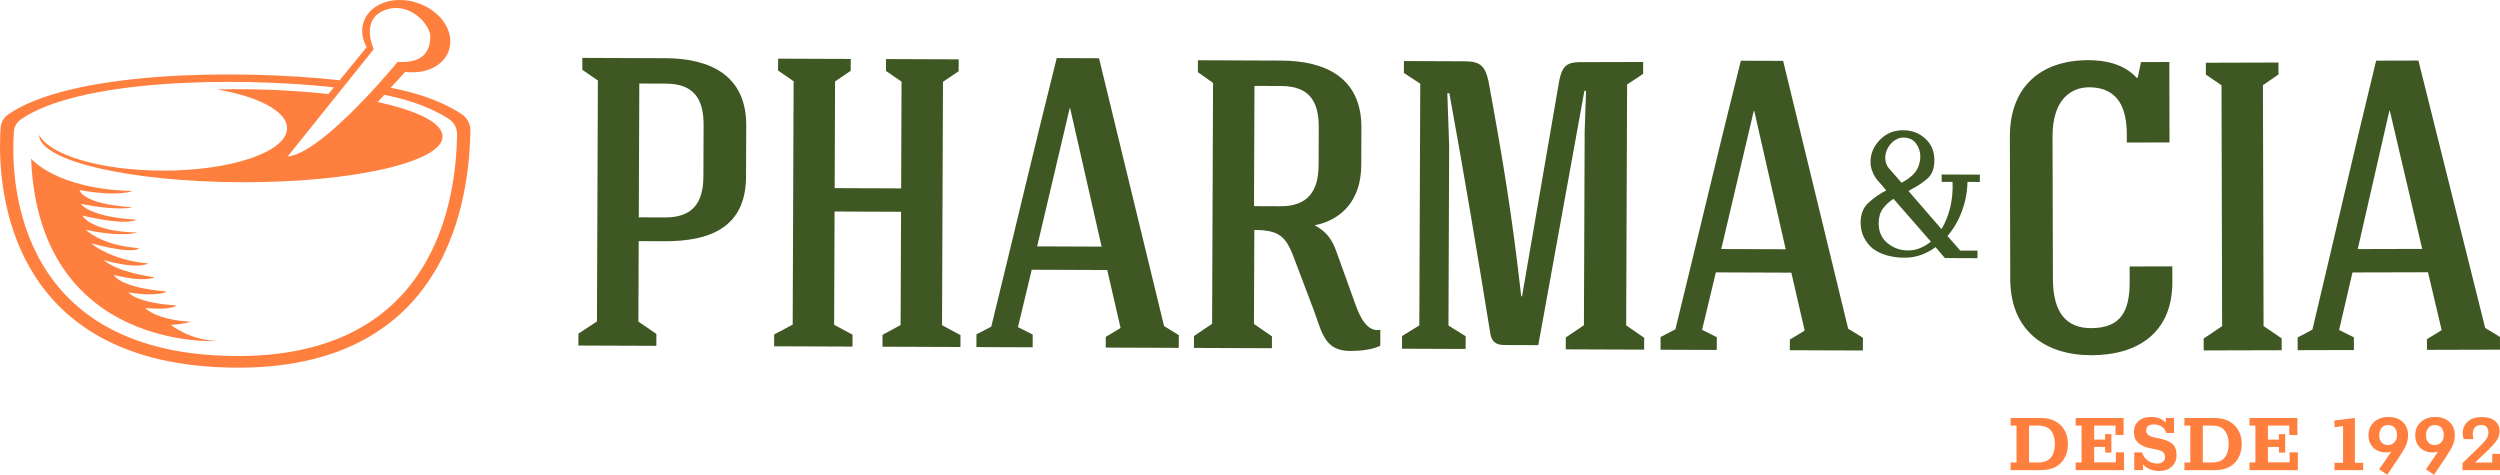 <?xml version="1.0" encoding="utf-8"?>
<!-- Generator: Adobe Illustrator 16.0.0, SVG Export Plug-In . SVG Version: 6.00 Build 0)  -->
<!DOCTYPE svg PUBLIC "-//W3C//DTD SVG 1.1//EN" "http://www.w3.org/Graphics/SVG/1.1/DTD/svg11.dtd">
<svg version="1.1" id="Layer_1" xmlns="http://www.w3.org/2000/svg" xmlns:xlink="http://www.w3.org/1999/xlink" x="0px" y="0px"
	 width="673.217px" height="127.844px" viewBox="0 0 673.217 127.844" enable-background="new 0 0 673.217 127.844"
	 xml:space="preserve">
<g>
	<defs>
		<rect id="SVGID_1_" width="673.217" height="127.844"/>
	</defs>
	<clipPath id="SVGID_2_">
		<use xlink:href="#SVGID_1_"  overflow="visible"/>
	</clipPath>
	<path clip-path="url(#SVGID_2_)" fill="#3F5823" d="M200.898,47.58c-0.055,13.816-9.898,17.431-22.056,17.383l-6.85-0.028
		l-0.082,21.661l4.848,3.335l-0.012,3.202l-20.996-0.08l0.013-3.205l4.987-3.296L161,21.679l-4.192-2.889l0.012-3.203l22.434,0.086
		c11.937,0.048,21.75,4.614,21.697,18.096L200.898,47.58z M172.156,22.493l-0.139,36.031l7.073,0.029
		c7.404,0.027,10.298-3.943,10.326-11.017l0.052-13.812c0.028-7.075-2.615-11.172-10.132-11.203L172.156,22.493z"/>
	<polygon clip-path="url(#SVGID_2_)" fill="#3F5823" points="209.523,18.994 209.538,15.794 229.097,15.869 229.084,19.07 
		224.875,21.922 224.766,50.661 242.665,50.731 242.775,21.991 238.585,19.106 238.6,15.906 258.163,15.98 258.15,19.183 
		253.934,22.034 253.679,87.572 258.646,90.246 258.634,93.445 237.638,93.364 237.652,90.165 242.521,87.528 242.641,57.031 
		224.74,56.962 224.622,87.459 229.579,90.135 229.566,93.334 208.462,93.253 208.475,90.053 213.459,87.417 213.71,21.88 	"/>
	<path clip-path="url(#SVGID_2_)" fill="#3F5823" d="M274.127,88.096l3.969,2.002l-0.014,3.426l-15.146-0.061l0.013-3.427
		l3.99-2.082c5.618-22.855,11.911-49.573,17.627-72.316l11.389,0.046l17.51,72.113l3.974,2.453l-0.013,3.424L297.758,93.6
		l0.012-2.872l3.984-2.417l-3.586-15.598l-20.336-0.078L274.127,88.096z M279.291,66.342l17.355,0.067l-8.478-37.276l-0.111-0.002
		L279.291,66.342z"/>
	<path clip-path="url(#SVGID_2_)" fill="#3F5823" d="M348.458,69.483c-2.183-5.978-4.168-7.532-10.685-7.556l-0.098,25.31
		l4.848,3.335l-0.01,3.201l-21-0.08l0.012-3.204l4.879-3.295l0.252-64.874l-4.084-2.888l0.009-3.205l22.438,0.088
		c11.937,0.046,21.643,4.614,21.59,18.094l-0.039,10.055c-0.035,9.509-5.364,14.793-12.549,16.201
		c3.309,1.778,4.736,3.89,5.939,7.314l5.139,14.275c1.09,2.989,3.065,7.312,6.605,6.55l-0.016,4.309
		c-2.217,1.093-5.641,1.411-8.074,1.403c-6.961-0.027-7.605-4.998-9.787-10.867L348.458,69.483z M337.811,23.135l-0.123,32.378
		l7.07,0.026c7.404,0.031,10.297-4.047,10.325-11.12l0.039-10.053c0.026-7.074-2.503-11.172-10.128-11.205L337.811,23.135z"/>
	<path clip-path="url(#SVGID_2_)" fill="#3F5823" d="M394.686,90.547l-0.014,3.426l-17.129-0.068l0.014-3.422l4.646-2.857
		l0.252-65.091l-4.406-2.887l0.012-3.208l16.248,0.062c4.088,0.016,5.522,1.022,6.498,5.225c4.004,21.785,6.385,36.38,8.838,58.048
		h0.225l10.059-58.306c0.898-4.087,2.34-4.859,6.541-4.733c6.295,0.026,9.724-0.073,16.014-0.046l-0.011,3.207l-4.315,2.854
		l-0.25,64.873l4.85,3.334l-0.014,3.199l-21.108-0.081l0.01-3.2l4.882-3.298l0.2-52.049l0.379-11.053l-0.45-0.003l-12.416,68.471
		l-9.174-0.035c-2.324-0.007-3.424-1.006-3.746-3.111c-3.563-22.004-7.025-42.788-11.028-64.689l-0.546-0.003l0.492,14.257
		l-0.188,48.295L394.686,90.547z"/>
	<path clip-path="url(#SVGID_2_)" fill="#3F5823" d="M458.351,88.809l3.968,2l-0.014,3.428l-15.145-0.062l0.014-3.426l3.989-2.081
		c5.614-22.856,11.901-49.575,17.625-72.317l11.388,0.043l17.51,72.116l3.975,2.45l-0.014,3.426l-19.674-0.074l0.01-2.874
		l3.99-2.416l-3.592-15.596l-20.324-0.077L458.351,88.809z M463.512,67.055l17.354,0.067l-8.477-37.279h-0.111L463.512,67.055z"/>
	<path clip-path="url(#SVGID_2_)" fill="#3F5823" d="M584.222,38.356l-11.492,0.032l-0.004-2.099
		c-0.019-6.963-2.129-12.709-10.089-12.789c-5.193,0.003-9.94,3.556-9.914,13.277c0.014,4.642,0.09,33.708,0.099,38.351
		c0.026,9.169,3.681,13.249,10.309,13.234c8.069-0.021,10.384-4.667,10.36-12.518l-0.011-4.088l11.496-0.031l0.007,4.2
		c0.035,13.708-9.342,19.701-21.719,19.729c-12.373,0.032-21.896-6.464-21.934-20.501c-0.013-4.641-0.088-33.701-0.096-38.346
		c-0.038-13.146,8.008-20.577,21.051-20.605c4.757-0.016,9.725,1.079,13.057,4.716h0.328l0.873-4.204l7.629-0.017L584.222,38.356z"
		/>
	<path clip-path="url(#SVGID_2_)" fill="#3F5823" d="M609.547,87.804l4.87,3.306l0.011,3.199c-6.297,0.016-14.588,0.039-21,0.057
		l-0.011-3.208l4.972-3.329c-0.057-21.66-0.113-43.209-0.167-64.869l-4.21-2.865l-0.007-3.199l19.556-0.059l0.016,3.211
		l-4.199,2.884C609.438,44.593,609.49,66.135,609.547,87.804"/>
	<path clip-path="url(#SVGID_2_)" fill="#3F5823" d="M629.889,88.855l3.979,1.979l0.01,3.425L618.73,94.3l-0.008-3.427l3.979-2.111
		c5.467-22.895,11.584-49.647,17.162-72.427l11.387-0.031l17.974,72.004l3.989,2.421l0.004,3.426l-19.67,0.057l-0.005-2.877
		l3.967-2.438L653.83,73.32l-20.34,0.052L629.889,88.855z M634.91,67.072l17.354-0.047l-8.717-37.219l-0.115-0.001L634.91,67.072z"
		/>
	<path clip-path="url(#SVGID_2_)" fill="#3F5823" d="M529.811,48.99c-0.043,2.637-0.525,5.217-1.439,7.737
		c-0.916,2.528-2.223,4.801-3.934,6.835l3.439,3.913l4.639,0.017l-0.01,2.033l-8.768-0.034l-2.529-2.946
		c-1.25,0.936-2.586,1.65-3.994,2.135c-1.416,0.482-2.863,0.726-4.338,0.719c-1.73-0.008-3.332-0.225-4.799-0.641
		c-1.471-0.425-2.75-1.052-3.842-1.881c-0.979-0.832-1.752-1.84-2.332-3.01c-0.586-1.168-0.869-2.508-0.862-4.017
		c0.007-2.229,0.72-3.983,2.142-5.281c1.421-1.3,2.994-2.393,4.73-3.287c-0.371-0.458-0.74-0.903-1.093-1.337
		c-0.358-0.44-0.743-0.859-1.153-1.283c-0.531-0.636-0.953-1.304-1.268-2.005c-0.318-0.699-0.533-1.39-0.643-2.067
		c0-0.185-0.01-0.369-0.027-0.543c-0.016-0.166-0.025-0.344-0.025-0.535c0.01-2.183,0.857-4.143,2.543-5.87
		c1.684-1.727,3.771-2.585,6.258-2.574c2.335,0.009,4.326,0.761,5.955,2.255c1.637,1.496,2.452,3.45,2.439,5.857
		c-0.006,2.152-0.607,3.766-1.8,4.837c-1.191,1.066-2.621,2.029-4.282,2.894c-0.148,0.114-0.305,0.206-0.451,0.28
		c-0.156,0.071-0.305,0.146-0.454,0.223l8.899,10.275c1.021-1.656,1.797-3.578,2.334-5.765c0.541-2.181,0.756-4.498,0.646-6.949
		l-2.932-0.012l0.008-1.976l10.29,0.038l-0.009,1.978L529.811,48.99z M509.889,53.543c-1.213,0.793-2.176,1.694-2.895,2.705
		c-0.725,1.014-1.088,2.302-1.094,3.844c-0.008,2.373,0.852,4.227,2.586,5.551c1.725,1.323,3.701,1.926,5.931,1.776
		c1.015-0.074,1.989-0.312,2.915-0.72c0.923-0.415,1.801-0.956,2.635-1.631L509.889,53.543z M517.029,43.224
		c0.059-0.342,0.082-0.678,0.084-1.015c0.004-1.324-0.377-2.512-1.146-3.567c-0.768-1.062-1.925-1.59-3.471-1.597
		c-0.49-0.003-0.971,0.097-1.445,0.302c-0.473,0.204-0.912,0.475-1.334,0.815c-0.602,0.526-1.094,1.179-1.477,1.945
		c-0.371,0.771-0.566,1.576-0.57,2.404c-0.002,0.488,0.08,0.991,0.25,1.5c0.168,0.511,0.439,0.976,0.814,1.386l3.324,3.805
		c1.096-0.561,2.064-1.227,2.913-1.999c0.856-0.767,1.475-1.778,1.853-3.016C516.9,43.888,516.965,43.563,517.029,43.224"/>
	<path clip-path="url(#SVGID_2_)" fill="#FF7F3F" d="M673.217,122.223v4.37h-10.111l0.025-1.89l4.197-4.052
		c1.056-1.006,1.766-1.813,2.184-2.38c0.391-0.563,0.59-1.178,0.59-1.841c0-0.589-0.172-1.08-0.492-1.448
		c-0.344-0.367-0.834-0.54-1.498-0.54c-0.686,0-1.227,0.223-1.619,0.641c-0.416,0.416-0.612,1.007-0.612,1.741
		c0,0.346,0.05,0.81,0.171,1.424h-2.625c-0.171-0.565-0.246-1.105-0.246-1.619c0-1.278,0.467-2.309,1.375-3.119
		c0.908-0.81,2.16-1.202,3.805-1.202c1.471,0,2.625,0.344,3.484,1.032c0.834,0.686,1.253,1.594,1.253,2.75
		c0,0.957-0.296,1.838-0.886,2.673c-0.613,0.859-1.644,1.963-3.117,3.313l-2.576,2.479h4.613v-2.332H673.217z M655.621,119.843
		c0.711,0,1.301-0.246,1.768-0.737c0.466-0.466,0.688-1.129,0.688-1.936c0-0.813-0.196-1.45-0.615-1.965
		c-0.416-0.49-1.029-0.738-1.791-0.738c-0.761,0-1.323,0.248-1.742,0.738c-0.418,0.515-0.639,1.179-0.639,1.986
		c0,0.813,0.197,1.475,0.613,1.941C654.32,119.597,654.885,119.843,655.621,119.843 M655.744,112.284
		c1.594,0,2.895,0.441,3.853,1.325s1.448,2.063,1.448,3.534c0,0.957-0.172,1.866-0.518,2.675c-0.342,0.812-0.98,1.914-1.889,3.289
		l-3.193,4.736l-2.182-1.448l3.289-4.808c-0.49,0.171-0.982,0.245-1.447,0.245c-1.398,0-2.553-0.418-3.412-1.278
		c-0.857-0.858-1.299-1.962-1.299-3.362c0-0.98,0.217-1.841,0.686-2.576c0.441-0.736,1.08-1.301,1.892-1.719
		C653.777,112.48,654.689,112.284,655.744,112.284 M643.027,119.843c0.715,0,1.305-0.246,1.77-0.737
		c0.467-0.466,0.688-1.129,0.688-1.936c0-0.813-0.195-1.45-0.613-1.965c-0.416-0.49-1.031-0.738-1.791-0.738
		c-0.762,0-1.325,0.248-1.742,0.738c-0.418,0.515-0.643,1.179-0.643,1.986c0,0.813,0.201,1.475,0.617,1.941
		C641.73,119.597,642.295,119.843,643.027,119.843 M643.152,112.284c1.596,0,2.896,0.441,3.854,1.325
		c0.959,0.884,1.449,2.063,1.449,3.534c0,0.957-0.174,1.866-0.516,2.675c-0.343,0.812-0.982,1.914-1.891,3.289l-3.189,4.736
		l-2.186-1.448l3.289-4.808c-0.49,0.171-0.98,0.245-1.447,0.245c-1.4,0-2.553-0.418-3.411-1.278
		c-0.86-0.858-1.302-1.962-1.302-3.362c0-0.98,0.221-1.841,0.688-2.576c0.441-0.736,1.08-1.301,1.891-1.719
		C641.189,112.48,642.098,112.284,643.152,112.284 M628.648,124.631h2.307v-9.894l-2.26,0.319l-0.095-1.816l5.546-0.688v12.078
		h2.233v1.962h-7.731V124.631z M605.75,124.53h1.597v-9.914h-1.597v-2.063h12.91v4.59h-2.185v-2.527h-5.743v3.756h2.945v-1.474
		h1.693v4.983h-1.67v-1.523h-2.969v4.148h5.838v-2.7h2.211v4.787H605.75V124.53z M595.788,124.53c1.493,0,2.599-0.439,3.313-1.35
		c0.71-0.881,1.052-2.11,1.052-3.679c0-1.475-0.364-2.652-1.078-3.562c-0.713-0.883-1.814-1.324-3.264-1.324h-2.625v9.914H595.788z
		 M588.227,124.53h1.594v-9.914h-1.594v-2.063h8.076c1.594,0,2.943,0.32,4.049,0.933c1.104,0.614,1.914,1.448,2.479,2.503
		c0.564,1.059,0.834,2.234,0.834,3.485c0,2.16-0.637,3.878-1.889,5.179c-1.252,1.302-3.068,1.94-5.449,1.94h-8.1V124.53z
		 M581.402,118.051c1.646,0.32,2.824,0.81,3.584,1.472c0.762,0.69,1.129,1.694,1.129,2.994c0,1.301-0.42,2.332-1.275,3.117
		c-0.859,0.811-2.012,1.204-3.46,1.204c-0.86,0-1.669-0.172-2.454-0.491c-0.785-0.32-1.4-0.76-1.84-1.326v1.572h-2.356v-4.761h2.11
		c0.27,0.905,0.761,1.618,1.473,2.158c0.711,0.564,1.594,0.834,2.601,0.834c0.663,0,1.179-0.147,1.546-0.467
		c0.369-0.294,0.541-0.711,0.541-1.274c0-0.639-0.197-1.105-0.564-1.4c-0.393-0.269-1.08-0.513-2.085-0.712l-1.253-0.245
		c-1.473-0.294-2.576-0.808-3.338-1.521c-0.762-0.711-1.129-1.646-1.129-2.848c0-1.252,0.416-2.232,1.25-2.97
		c0.836-0.736,1.939-1.104,3.341-1.104c0.856,0,1.64,0.122,2.329,0.393c0.664,0.271,1.227,0.664,1.671,1.154v-1.277h2.208v4.05
		h-2.037c-0.221-0.663-0.615-1.202-1.156-1.644c-0.563-0.442-1.323-0.662-2.305-0.662c-0.639,0-1.129,0.146-1.473,0.418
		c-0.367,0.293-0.539,0.686-0.539,1.176c0,0.566,0.221,0.983,0.662,1.279c0.418,0.316,1.104,0.562,2.063,0.733L581.402,118.051z
		 M558.945,124.53h1.598v-9.914h-1.598v-2.063h12.912v4.59h-2.184v-2.527h-5.744v3.756h2.945v-1.474h1.693v4.983h-1.67v-1.523
		h-2.969v4.148h5.842v-2.7h2.209v4.787h-13.035V124.53z M548.984,124.53c1.496,0,2.6-0.439,3.313-1.35
		c0.712-0.881,1.055-2.11,1.055-3.679c0-1.475-0.367-2.652-1.078-3.562c-0.713-0.883-1.818-1.324-3.265-1.324h-2.625v9.914H548.984z
		 M541.424,124.53h1.596v-9.914h-1.596v-2.063h8.076c1.594,0,2.945,0.32,4.049,0.933c1.104,0.614,1.914,1.448,2.479,2.503
		c0.564,1.059,0.834,2.234,0.834,3.485c0,2.16-0.639,3.878-1.889,5.179c-1.251,1.302-3.07,1.94-5.449,1.94h-8.1V124.53z"/>
	<path clip-path="url(#SVGID_2_)" fill="#FF7F3F" d="M124.315,30.723c-2.555-1.69-7.28-4.229-14.649-6.109
		c-1.357-0.334-2.852-0.665-4.457-0.985l3.903-4.297c5.41,0.76,10.394-1.56,11.793-5.833c1.613-4.959-2.217-10.667-8.565-12.743
		c-1.588-0.518-3.191-0.765-4.707-0.756c-4.57,0.014-8.51,2.257-9.73,5.984c-0.727,2.215-0.354,4.587,0.836,6.713l-7.264,8.907
		c-28.983-3.155-72.932-2.211-89.322,9.255c-1.164,0.817-1.881,2.13-1.985,3.561C0.081,35.641-0.001,37.333,0,39.384
		c0.016,16.691,5.617,57.024,58.922,59.5c63.227,2.937,67.436-47.533,67.754-63.673C126.713,33.403,125.819,31.715,124.315,30.723
		 M92.196,23.777l1.535-1.918l6.914-8.621c0,0-4.026-8.436,3.623-10.726c6.457-1.923,11.713,4.421,11.603,7.388
		c-0.084,2.319-0.564,7.334-8.793,6.764c0,0-2.197,2.688-5.474,6.311c-0.549,0.609-1.129,1.24-1.735,1.894
		c-6.728,7.242-16.591,16.744-22.414,17.281L92.196,23.777z M59.168,95.759C2.704,93.155,2.979,45.943,3.739,35.487
		c0.091-1.337,0.77-2.571,1.866-3.324c15.469-10.727,56.969-11.604,84.309-8.653l-1.494,1.832
		c-7.111-0.817-15.088-1.287-23.521-1.317c-2.192-0.011-4.35,0.006-6.475,0.063c11.193,1.916,18.89,5.887,18.875,10.447
		c-0.027,6.381-15.109,11.486-33.694,11.411c-16.536-0.062-30.266-4.212-33.064-9.625v0.013
		c-0.027,6.925,24.272,12.625,54.262,12.74c29.996,0.117,54.344-5.395,54.371-12.32c0.012-3.641-6.717-6.947-17.463-9.272
		l1.768-1.95c1.273,0.256,2.467,0.525,3.562,0.796c6.955,1.756,11.41,4.122,13.828,5.708c1.42,0.925,2.256,2.505,2.223,4.196
		C122.793,51.324,118.829,98.511,59.168,95.759"/>
	<path clip-path="url(#SVGID_2_)" fill="#FF7F3F" d="M51.409,86.651c-9.846-0.611-12.223-3.682-12.223-3.682
		c7.644,0.61,8.223-0.73,8.223-0.73c-10.993-0.708-12.798-3.49-12.798-3.49c8.215,1.277,10.321-0.245,10.321-0.245
		c-12.993-1.103-14.217-4.454-14.217-4.454c8.594,2.139,10.89,0.618,10.89,0.618c-11.08-1.662-13.648-4.644-13.648-4.644
		C37.6,72.742,39.9,70.93,39.9,70.93c-10.324-0.9-15.363-5.406-15.363-5.406c12.217,3.201,12.892,1.291,12.892,1.291
		c-10.226-0.711-14.314-4.928-14.314-4.928c10.024,2.142,13.86,0.721,13.86,0.721c-12.614-0.238-14.803-4.551-14.803-4.551
		c12.707,2.916,14.523,1.109,14.523,1.109c-12.894-0.81-14.888-4.263-14.888-4.263c10.306,2.049,13.852,0.915,13.852,0.915
		c-13.852-0.915-14.229-4.646-14.229-4.646c10.605,1.958,14.246,0.249,14.246,0.249c-20.549-0.463-27.301-8.708-27.301-8.708
		c2.095,52.094,50.177,49.124,50.177,49.124c-7.739-0.313-12.505-4.344-12.505-4.344C49.486,87.313,51.409,86.651,51.409,86.651"/>
</g>
</svg>
